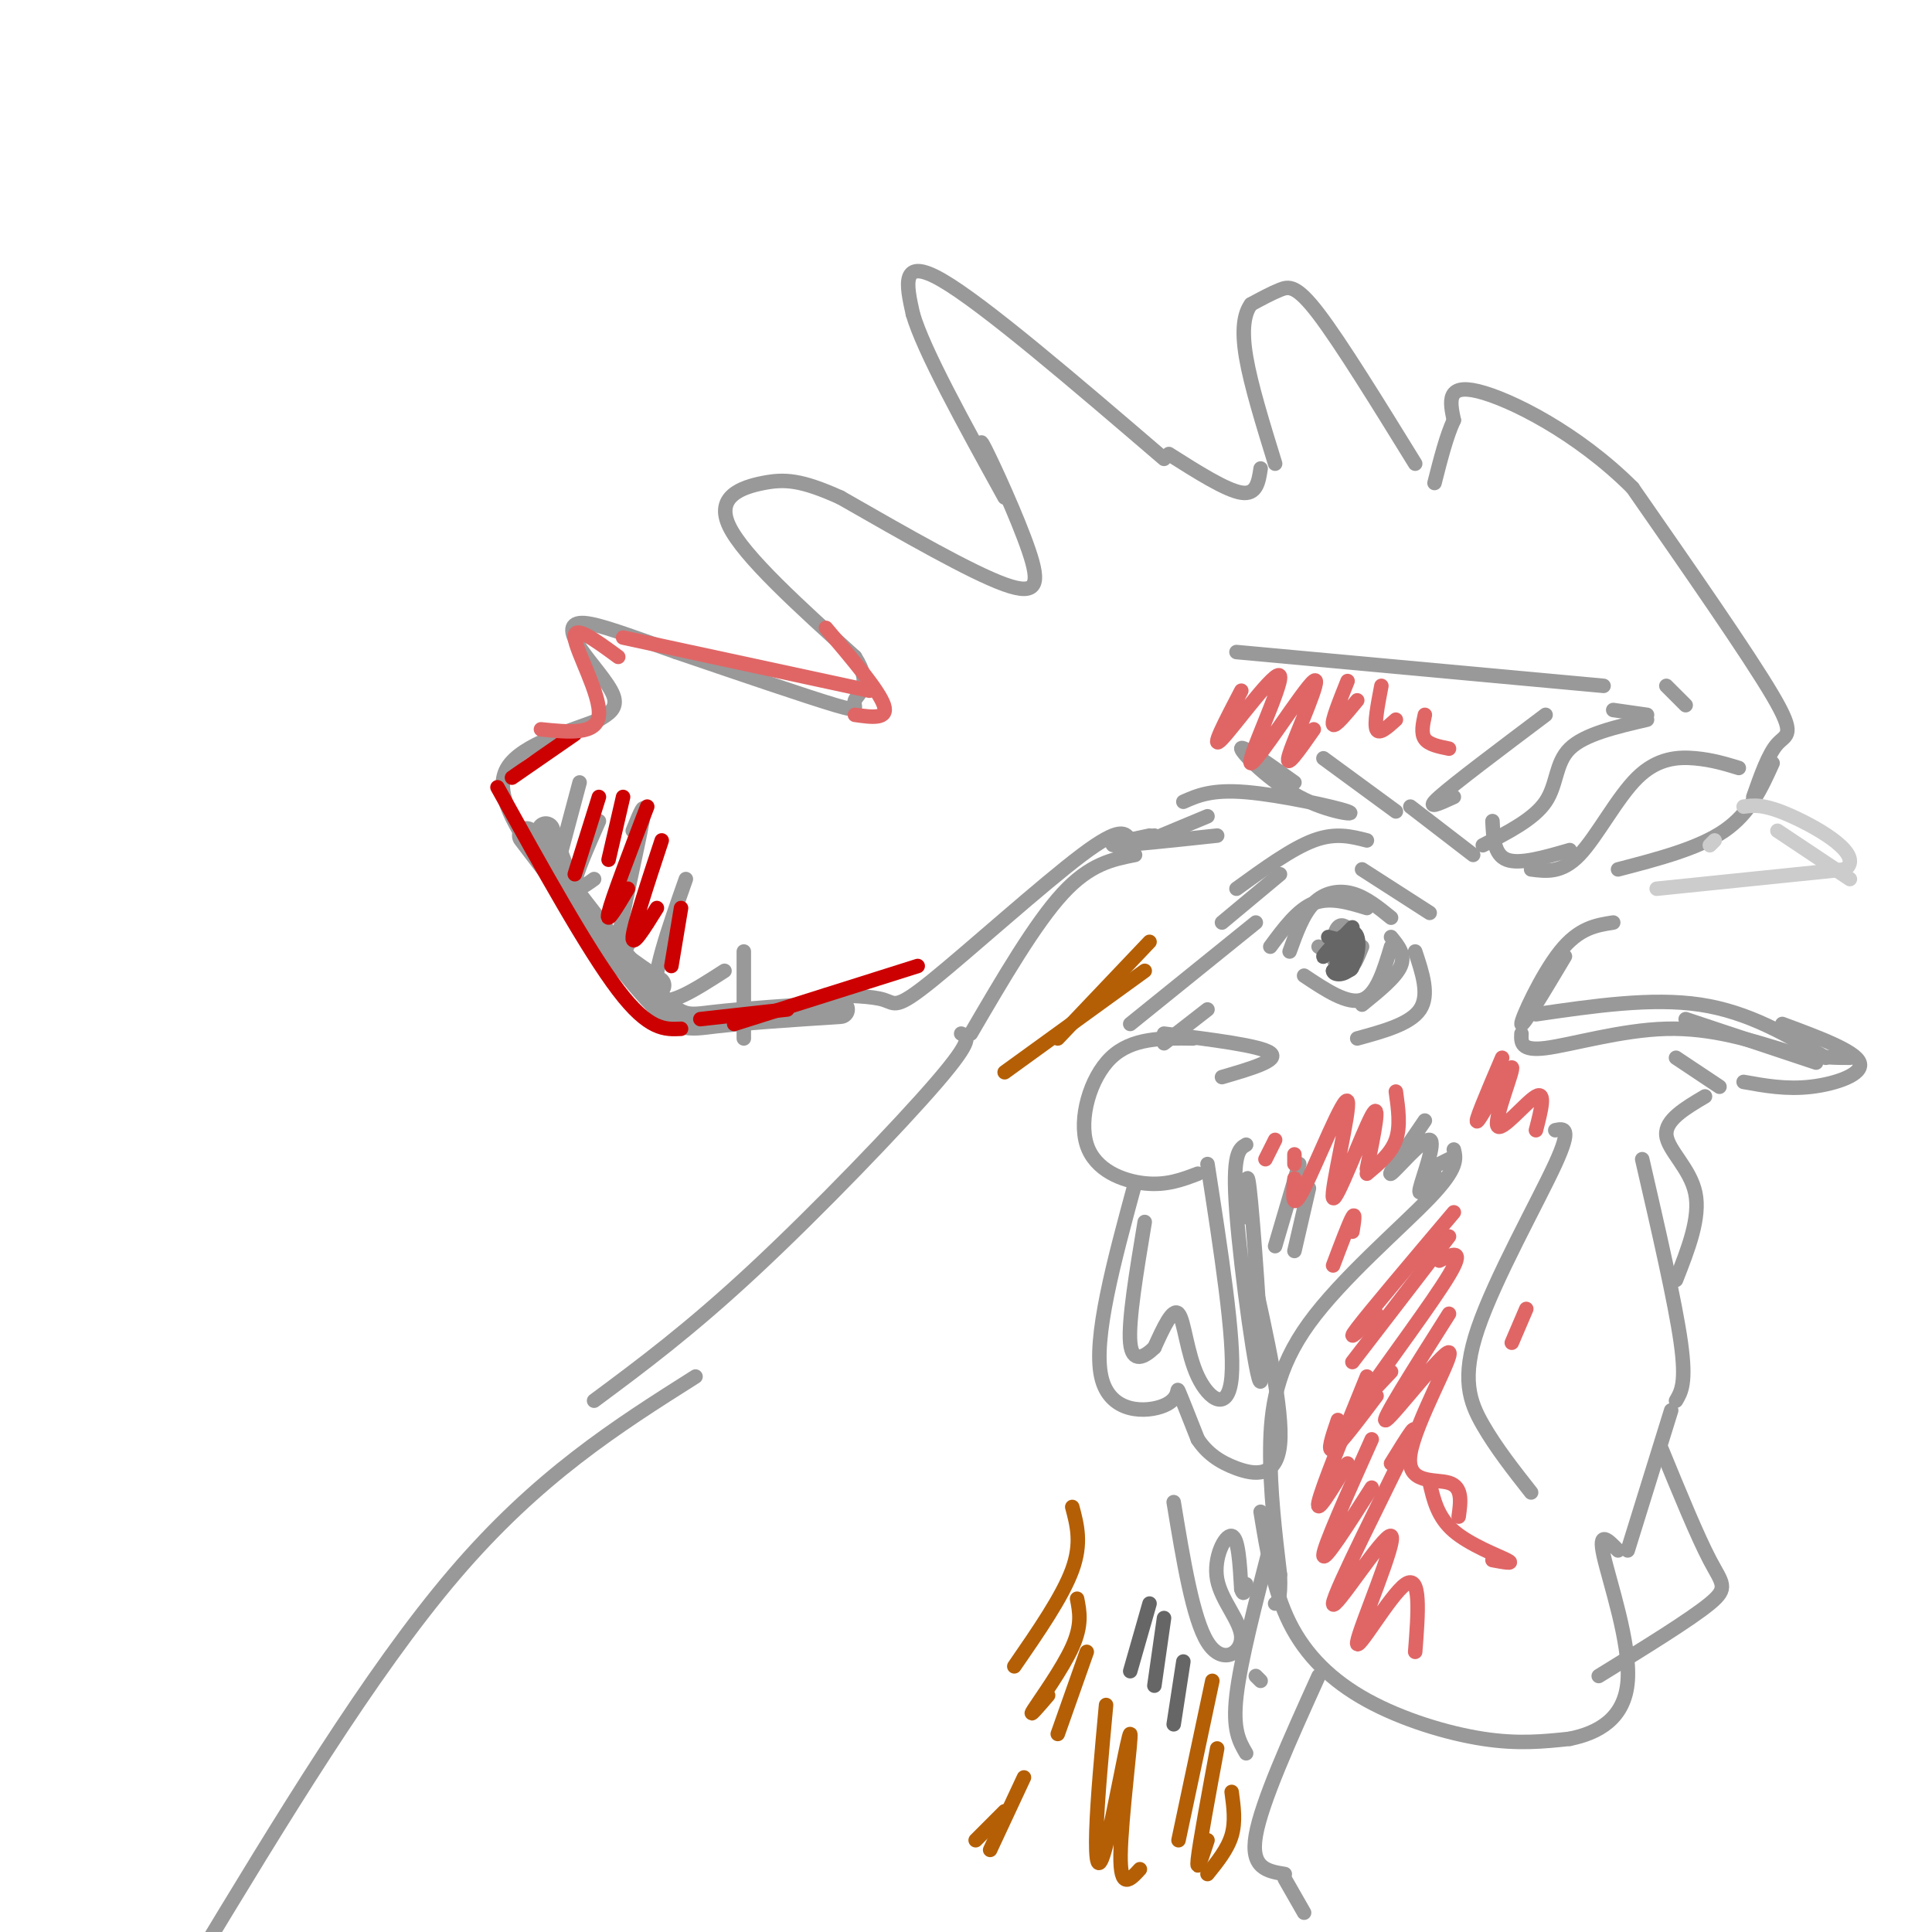 <svg viewBox='0 0 400 400' version='1.1' xmlns='http://www.w3.org/2000/svg' xmlns:xlink='http://www.w3.org/1999/xlink'><g fill='none' stroke='#999999' stroke-width='6' stroke-linecap='round' stroke-linejoin='round'><path d='M113,172c2.583,7.333 5.167,14.667 9,20c3.833,5.333 8.917,8.667 14,12'/><path d='M109,173c10.111,13.333 20.222,26.667 26,33c5.778,6.333 7.222,5.667 13,5c5.778,-0.667 15.889,-1.333 26,-2'/></g>
<g fill='none' stroke='#999999' stroke-width='3' stroke-linecap='round' stroke-linejoin='round'><path d='M171,206c4.804,0.119 9.607,0.238 12,1c2.393,0.762 2.375,2.167 10,-4c7.625,-6.167 22.893,-19.905 31,-26c8.107,-6.095 9.054,-4.548 10,-3'/><path d='M234,174c2.500,-0.667 3.750,-0.833 5,-1'/><path d='M238,173c-4.667,1.000 -9.333,2.000 -7,2c2.333,0.000 11.667,-1.000 21,-2'/><path d='M335,180c8.333,-2.167 16.667,-4.333 22,-8c5.333,-3.667 7.667,-8.833 10,-14'/><path d='M363,165c1.578,-4.489 3.156,-8.978 5,-11c1.844,-2.022 3.956,-1.578 -1,-10c-4.956,-8.422 -16.978,-25.711 -29,-43'/><path d='M338,101c-11.400,-11.400 -25.400,-18.400 -32,-20c-6.600,-1.600 -5.800,2.200 -5,6'/><path d='M301,87c-1.500,3.167 -2.750,8.083 -4,13'/><path d='M293,96c-7.689,-12.467 -15.378,-24.933 -20,-31c-4.622,-6.067 -6.178,-5.733 -8,-5c-1.822,0.733 -3.911,1.867 -6,3'/><path d='M259,63c-1.422,1.933 -1.978,5.267 -1,11c0.978,5.733 3.489,13.867 6,22'/><path d='M261,97c-0.417,2.750 -0.833,5.500 -4,5c-3.167,-0.500 -9.083,-4.250 -15,-8'/><path d='M241,95c-18.667,-16.000 -37.333,-32.000 -46,-37c-8.667,-5.000 -7.333,1.000 -6,7'/><path d='M189,65c2.167,7.500 10.583,22.750 19,38'/><path d='M205,97c-1.387,-3.750 -2.774,-7.500 -1,-4c1.774,3.500 6.708,14.250 9,21c2.292,6.750 1.940,9.500 -5,7c-6.940,-2.500 -20.470,-10.250 -34,-18'/><path d='M174,103c-8.155,-3.679 -11.542,-3.875 -16,-3c-4.458,0.875 -9.988,2.821 -7,9c2.988,6.179 14.494,16.589 26,27'/><path d='M177,136c3.869,6.024 0.542,7.583 0,9c-0.542,1.417 1.702,2.690 -4,1c-5.702,-1.690 -19.351,-6.345 -33,-11'/><path d='M140,135c-9.226,-3.220 -15.793,-5.770 -19,-6c-3.207,-0.230 -3.056,1.861 -1,5c2.056,3.139 6.016,7.325 7,10c0.984,2.675 -1.008,3.837 -3,5'/><path d='M124,149c-5.000,2.111 -16.000,4.889 -19,10c-3.000,5.111 2.000,12.556 7,20'/><path d='M263,196c2.833,-3.833 5.667,-7.667 9,-9c3.333,-1.333 7.167,-0.167 11,1'/><path d='M267,197c1.400,-3.889 2.800,-7.778 5,-10c2.200,-2.222 5.200,-2.778 8,-2c2.800,0.778 5.400,2.889 8,5'/><path d='M270,202c4.500,3.000 9.000,6.000 12,5c3.000,-1.000 4.500,-6.000 6,-11'/><path d='M288,194c1.500,1.833 3.000,3.667 2,6c-1.000,2.333 -4.500,5.167 -8,8'/><path d='M293,197c1.500,4.500 3.000,9.000 1,12c-2.000,3.000 -7.500,4.500 -13,6'/><path d='M296,189c0.000,0.000 -14.000,-9.000 -14,-9'/><path d='M273,196c0.000,0.000 6.000,4.000 6,4'/><path d='M280,193c-1.083,-0.982 -2.167,-1.964 -3,-1c-0.833,0.964 -1.417,3.875 -1,6c0.417,2.125 1.833,3.464 3,3c1.167,-0.464 2.083,-2.732 3,-5'/><path d='M292,167c0.000,0.000 13.000,10.000 13,10'/><path d='M274,157c0.000,0.000 15.000,11.000 15,11'/><path d='M268,162c-5.558,-3.965 -11.116,-7.930 -11,-7c0.116,0.930 5.907,6.754 12,10c6.093,3.246 12.486,3.912 10,3c-2.486,-0.912 -13.853,-3.404 -21,-4c-7.147,-0.596 -10.073,0.702 -13,2'/><path d='M250,169c0.000,0.000 -12.000,5.000 -12,5'/><path d='M309,170c0.167,3.500 0.333,7.000 3,8c2.667,1.000 7.833,-0.500 13,-2'/><path d='M317,180c3.173,0.411 6.345,0.821 10,-3c3.655,-3.821 7.792,-11.875 12,-16c4.208,-4.125 8.488,-4.321 12,-4c3.512,0.321 6.256,1.161 9,2'/><path d='M307,175c5.289,-2.711 10.578,-5.422 13,-9c2.422,-3.578 1.978,-8.022 5,-11c3.022,-2.978 9.511,-4.489 16,-6'/><path d='M341,148c0.000,0.000 -7.000,-1.000 -7,-1'/><path d='M301,165c-3.083,1.417 -6.167,2.833 -3,0c3.167,-2.833 12.583,-9.917 22,-17'/><path d='M256,135c0.000,0.000 76.000,7.000 76,7'/><path d='M345,142c0.000,0.000 4.000,4.000 4,4'/><path d='M120,162c0.000,0.000 -4.000,15.000 -4,15'/><path d='M124,170c-2.417,5.500 -4.833,11.000 -5,13c-0.167,2.000 1.917,0.500 4,-1'/><path d='M131,172c1.467,-3.644 2.933,-7.289 2,-2c-0.933,5.289 -4.267,19.511 -5,25c-0.733,5.489 1.133,2.244 3,-1'/><path d='M142,182c-3.667,10.417 -7.333,20.833 -6,24c1.333,3.167 7.667,-0.917 14,-5'/><path d='M154,197c0.000,0.000 0.000,18.000 0,18'/><path d='M235,177c-4.667,0.917 -9.333,1.833 -15,8c-5.667,6.167 -12.333,17.583 -19,29'/><path d='M199,214c1.378,0.489 2.756,0.978 -5,10c-7.756,9.022 -24.644,26.578 -38,39c-13.356,12.422 -23.178,19.711 -33,27'/><path d='M298,241c0.000,0.000 2.000,-1.000 2,-1'/><path d='M301,238c0.464,1.905 0.929,3.810 -5,10c-5.929,6.190 -18.250,16.667 -25,26c-6.750,9.333 -7.929,17.524 -8,26c-0.071,8.476 0.964,17.238 2,26'/><path d='M265,326c0.167,5.333 -0.417,5.667 -1,6'/><path d='M261,313c1.333,8.149 2.667,16.298 6,23c3.333,6.702 8.667,11.958 16,16c7.333,4.042 16.667,6.869 24,8c7.333,1.131 12.667,0.565 18,0'/><path d='M325,360c5.833,-1.179 11.417,-4.125 12,-12c0.583,-7.875 -3.833,-20.679 -5,-26c-1.167,-5.321 0.917,-3.161 3,-1'/><path d='M337,321c0.000,0.000 9.000,-29.000 9,-29'/><path d='M347,290c1.083,-1.833 2.167,-3.667 1,-12c-1.167,-8.333 -4.583,-23.167 -8,-38'/><path d='M322,234c1.780,-0.375 3.560,-0.750 0,7c-3.560,7.750 -12.458,23.625 -16,34c-3.542,10.375 -1.726,15.250 1,20c2.726,4.750 6.363,9.375 10,14'/><path d='M324,198c-4.444,7.444 -8.889,14.889 -9,14c-0.111,-0.889 4.111,-10.111 8,-15c3.889,-4.889 7.444,-5.444 11,-6'/><path d='M315,214c-0.089,1.822 -0.178,3.644 5,3c5.178,-0.644 15.622,-3.756 25,-4c9.378,-0.244 17.689,2.378 26,5'/><path d='M371,218c6.333,1.000 9.167,1.000 12,1'/><path d='M369,212c7.556,2.800 15.111,5.600 16,8c0.889,2.400 -4.889,4.400 -10,5c-5.111,0.600 -9.556,-0.200 -14,-1'/><path d='M347,219c0.000,0.000 9.000,6.000 9,6'/><path d='M349,211c0.000,0.000 27.000,9.000 27,9'/><path d='M318,210c12.000,-1.750 24.000,-3.500 34,-2c10.000,1.500 18.000,6.250 26,11'/><path d='M283,174c-3.250,-0.833 -6.500,-1.667 -11,0c-4.500,1.667 -10.250,5.833 -16,10'/><path d='M265,181c0.000,0.000 -12.000,10.000 -12,10'/><path d='M260,191c0.000,0.000 -26.000,21.000 -26,21'/><path d='M250,209c0.000,0.000 -9.000,7.000 -9,7'/><path d='M241,214c10.000,1.250 20.000,2.500 22,4c2.000,1.500 -4.000,3.250 -10,5'/><path d='M247,215c-6.327,-0.095 -12.655,-0.190 -17,4c-4.345,4.190 -6.708,12.667 -5,18c1.708,5.333 7.488,7.524 12,8c4.512,0.476 7.756,-0.762 11,-2'/><path d='M250,241c2.815,18.167 5.631,36.333 5,44c-0.631,7.667 -4.708,4.833 -7,0c-2.292,-4.833 -2.798,-11.667 -4,-13c-1.202,-1.333 -3.101,2.833 -5,7'/><path d='M239,279c-2.022,1.978 -4.578,3.422 -5,-1c-0.422,-4.422 1.289,-14.711 3,-25'/><path d='M235,245c-4.363,16.077 -8.726,32.155 -7,40c1.726,7.845 9.542,7.458 13,6c3.458,-1.458 2.560,-3.988 3,-3c0.440,0.988 2.220,5.494 4,10'/><path d='M248,298c1.821,2.762 4.375,4.667 8,6c3.625,1.333 8.321,2.095 9,-5c0.679,-7.095 -2.661,-22.048 -6,-37'/><path d='M258,252c0.036,-6.411 0.071,-12.821 1,-3c0.929,9.821 2.750,35.875 2,37c-0.750,1.125 -4.071,-22.679 -5,-35c-0.929,-12.321 0.536,-13.161 2,-14'/><path d='M269,241c0.000,0.000 -5.000,17.000 -5,17'/><path d='M271,246c0.000,0.000 -3.000,13.000 -3,13'/><path d='M295,232c-3.940,5.756 -7.881,11.512 -7,11c0.881,-0.512 6.583,-7.292 8,-7c1.417,0.292 -1.452,7.655 -2,10c-0.548,2.345 1.226,-0.327 3,-3'/><path d='M261,348c0.000,0.000 -1.000,-1.000 -1,-1'/><path d='M243,311c1.994,12.096 3.987,24.191 7,29c3.013,4.809 7.045,2.330 7,-1c-0.045,-3.330 -4.166,-7.512 -5,-12c-0.834,-4.488 1.619,-9.282 3,-9c1.381,0.282 1.691,5.641 2,11'/><path d='M257,329c0.500,1.667 0.750,0.333 1,-1'/><path d='M263,320c-3.083,11.917 -6.167,23.833 -7,31c-0.833,7.167 0.583,9.583 2,12'/><path d='M273,347c-5.917,13.083 -11.833,26.167 -13,33c-1.167,6.833 2.417,7.417 6,8'/><path d='M266,389c0.000,0.000 4.000,7.000 4,7'/><path d='M344,300c3.711,9.044 7.422,18.089 10,23c2.578,4.911 4.022,5.689 0,9c-4.022,3.311 -13.511,9.156 -23,15'/><path d='M353,227c-4.133,2.444 -8.267,4.889 -8,8c0.267,3.111 4.933,6.889 6,12c1.067,5.111 -1.467,11.556 -4,18'/><path d='M144,285c-16.333,10.333 -32.667,20.667 -50,41c-17.333,20.333 -35.667,50.667 -54,81'/></g>
<g fill='none' stroke='#cc0000' stroke-width='3' stroke-linecap='round' stroke-linejoin='round'><path d='M124,165c0.000,0.000 -5.000,16.000 -5,16'/><path d='M129,165c0.000,0.000 -3.000,13.000 -3,13'/><path d='M134,167c-3.667,9.583 -7.333,19.167 -8,22c-0.667,2.833 1.667,-1.083 4,-5'/><path d='M137,174c-2.917,8.833 -5.833,17.667 -6,20c-0.167,2.333 2.417,-1.833 5,-6'/><path d='M141,188c0.000,0.000 -2.000,12.000 -2,12'/><path d='M103,163c9.333,16.833 18.667,33.667 25,42c6.333,8.333 9.667,8.167 13,8'/><path d='M145,211c0.000,0.000 18.000,-2.000 18,-2'/><path d='M152,212c0.000,0.000 38.000,-12.000 38,-12'/><path d='M106,161c0.000,0.000 13.000,-9.000 13,-9'/></g>
<g fill='none' stroke='#e06666' stroke-width='3' stroke-linecap='round' stroke-linejoin='round'><path d='M112,151c5.822,0.600 11.644,1.200 12,-3c0.356,-4.200 -4.756,-13.200 -5,-16c-0.244,-2.800 4.378,0.600 9,4'/><path d='M129,132c0.000,0.000 51.000,11.000 51,11'/><path d='M177,148c3.500,0.500 7.000,1.000 6,-2c-1.000,-3.000 -6.500,-9.500 -12,-16'/><path d='M257,143c-3.350,6.417 -6.700,12.834 -4,10c2.700,-2.834 11.450,-14.920 12,-13c0.550,1.920 -7.100,17.844 -6,18c1.100,0.156 10.950,-15.458 13,-17c2.050,-1.542 -3.700,10.988 -5,15c-1.300,4.012 1.850,-0.494 5,-5'/><path d='M279,141c-1.667,4.167 -3.333,8.333 -3,9c0.333,0.667 2.667,-2.167 5,-5'/><path d='M286,142c-0.750,3.917 -1.500,7.833 -1,9c0.500,1.167 2.250,-0.417 4,-2'/><path d='M295,148c-0.417,1.917 -0.833,3.833 0,5c0.833,1.167 2.917,1.583 5,2'/><path d='M289,226c0.500,3.583 1.000,7.167 0,10c-1.000,2.833 -3.500,4.917 -6,7'/><path d='M283,242c1.488,-7.327 2.976,-14.654 1,-11c-1.976,3.654 -7.416,18.289 -8,17c-0.584,-1.289 3.689,-18.501 3,-20c-0.689,-1.499 -6.340,12.715 -9,18c-2.660,5.285 -2.330,1.643 -2,-2'/><path d='M268,241c0.000,0.000 0.000,-2.000 0,-2'/><path d='M264,236c0.000,0.000 -2.000,4.000 -2,4'/><path d='M280,255c0.333,-2.083 0.667,-4.167 0,-3c-0.667,1.167 -2.333,5.583 -4,10'/><path d='M301,251c-8.667,10.250 -17.333,20.500 -20,24c-2.667,3.500 0.667,0.250 4,-3'/><path d='M300,256c0.000,0.000 -20.000,26.000 -20,26'/><path d='M298,261c2.711,-1.356 5.422,-2.711 2,3c-3.422,5.711 -12.978,18.489 -16,23c-3.022,4.511 0.489,0.756 4,-3'/><path d='M300,272c-7.270,11.483 -14.539,22.967 -13,22c1.539,-0.967 11.887,-14.383 13,-14c1.113,0.383 -7.008,14.565 -8,21c-0.992,6.435 5.145,5.124 8,6c2.855,0.876 2.427,3.938 2,7'/><path d='M285,289c-3.833,5.083 -7.667,10.167 -9,11c-1.333,0.833 -0.167,-2.583 1,-6'/><path d='M283,285c-4.667,11.500 -9.333,23.000 -10,26c-0.667,3.000 2.667,-2.500 6,-8'/><path d='M284,298c-5.000,11.167 -10.000,22.333 -10,24c0.000,1.667 5.000,-6.167 10,-14'/><path d='M288,303c3.408,-5.527 6.816,-11.054 3,-3c-3.816,8.054 -14.857,29.688 -15,32c-0.143,2.312 10.611,-14.700 12,-14c1.389,0.700 -6.588,19.112 -7,22c-0.412,2.888 6.739,-9.746 10,-12c3.261,-2.254 2.630,5.873 2,14'/><path d='M296,307c0.822,3.556 1.644,7.111 5,10c3.356,2.889 9.244,5.111 11,6c1.756,0.889 -0.622,0.444 -3,0'/><path d='M316,271c0.000,0.000 -3.000,7.000 -3,7'/><path d='M311,219c-3.061,7.163 -6.121,14.325 -5,13c1.121,-1.325 6.424,-11.139 7,-11c0.576,0.139 -3.576,10.230 -3,12c0.576,1.770 5.879,-4.780 8,-6c2.121,-1.220 1.061,2.890 0,7'/></g>
<g fill='none' stroke='#cccccc' stroke-width='3' stroke-linecap='round' stroke-linejoin='round'><path d='M343,184c0.000,0.000 39.000,-4.000 39,-4'/><path d='M382,180c4.067,-2.978 -5.267,-8.422 -11,-11c-5.733,-2.578 -7.867,-2.289 -10,-2'/><path d='M368,172c0.000,0.000 15.000,10.000 15,10'/><path d='M355,174c0.000,0.000 -1.000,1.000 -1,1'/></g>
<g fill='none' stroke='#666666' stroke-width='3' stroke-linecap='round' stroke-linejoin='round'><path d='M278,194c1.667,0.917 3.333,1.833 3,3c-0.333,1.167 -2.667,2.583 -5,4'/><path d='M276,201c0.018,0.915 2.561,1.204 4,-1c1.439,-2.204 1.772,-6.901 0,-7c-1.772,-0.099 -5.649,4.400 -6,5c-0.351,0.600 2.825,-2.700 6,-6'/><path d='M279,195c0.000,0.000 -4.000,-1.000 -4,-1'/><path d='M278,195c-0.857,1.946 -1.714,3.893 -1,5c0.714,1.107 3.000,1.375 3,0c0.000,-1.375 -2.286,-4.393 -3,-5c-0.714,-0.607 0.143,1.196 1,3'/><path d='M238,332c0.000,0.000 -4.000,14.000 -4,14'/><path d='M241,335c0.000,0.000 -2.000,14.000 -2,14'/><path d='M245,344c0.000,0.000 -2.000,13.000 -2,13'/></g>
<g fill='none' stroke='#b45f06' stroke-width='3' stroke-linecap='round' stroke-linejoin='round'><path d='M251,348c0.000,0.000 -7.000,33.000 -7,33'/><path d='M252,362c-1.833,9.917 -3.667,19.833 -4,23c-0.333,3.167 0.833,-0.417 2,-4'/><path d='M255,371c0.417,3.083 0.833,6.167 0,9c-0.833,2.833 -2.917,5.417 -5,8'/><path d='M222,312c1.000,3.750 2.000,7.500 0,13c-2.000,5.500 -7.000,12.750 -12,20'/><path d='M223,331c0.533,2.711 1.067,5.422 -1,10c-2.067,4.578 -6.733,11.022 -8,13c-1.267,1.978 0.867,-0.511 3,-3'/><path d='M225,342c0.000,0.000 -6.000,17.000 -6,17'/><path d='M229,353c-0.898,9.758 -1.796,19.515 -2,26c-0.204,6.485 0.285,9.697 2,3c1.715,-6.697 4.654,-23.303 5,-23c0.346,0.303 -1.901,17.515 -2,25c-0.099,7.485 1.951,5.242 4,3'/><path d='M212,368c0.000,0.000 -7.000,15.000 -7,15'/><path d='M208,375c0.000,0.000 -6.000,6.000 -6,6'/><path d='M238,195c0.000,0.000 -19.000,20.000 -19,20'/><path d='M237,201c0.000,0.000 -29.000,21.000 -29,21'/></g>
</svg>